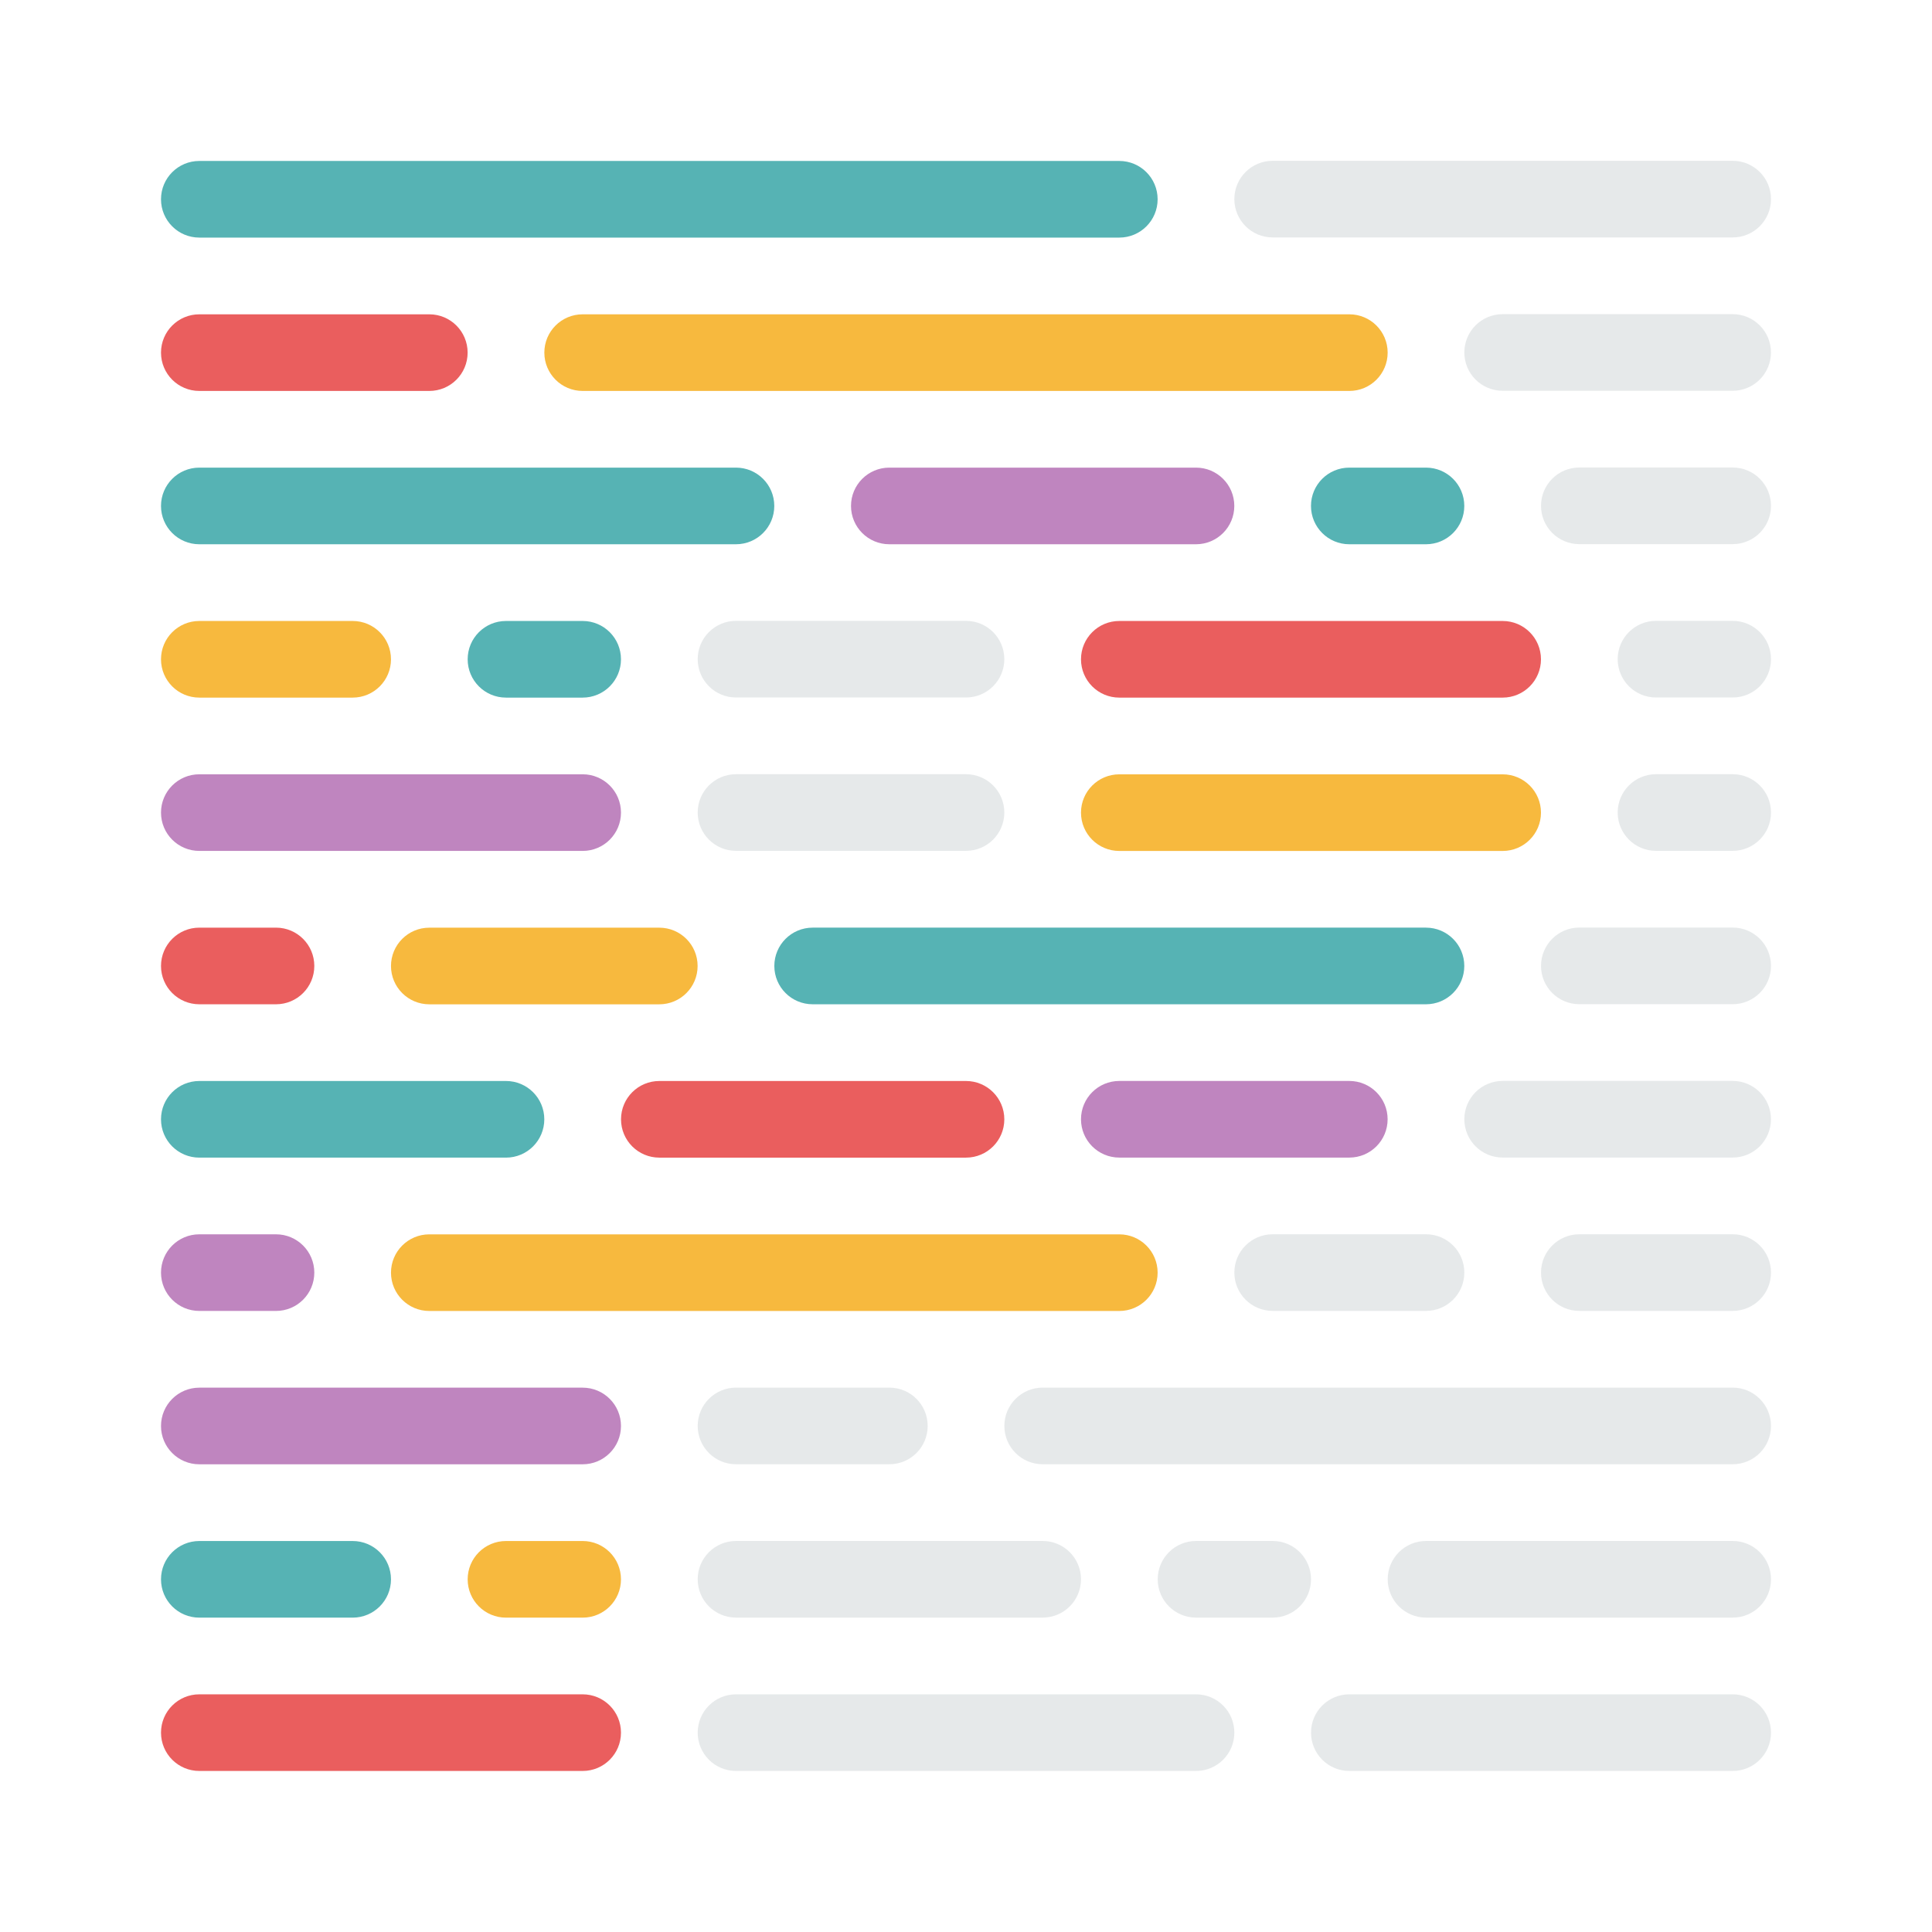 <svg viewBox="0 0 48 48" xmlns="http://www.w3.org/2000/svg"><g fill="none" fill-rule="nonzero"><path d="m12.571 38.286h1.905c.526 0 .952.426.952.952 0 .526-.426.952-.952.952h-1.905c-.526 0-.952-.426-.952-.952 0-.526.426-.952.952-.952zm-1.905-7.619h17.143c.526 0 .952.426.952.952s-.426.952-.952.952h-17.143c-.526 0-.952-.426-.952-.952s.426-.952.952-.952zm0-7.619h5.714c.526 0 .952.426.952.952s-.426.952-.952.952h-5.714c-.526 0-.952-.426-.952-.952s.426-.952.952-.952zm17.143-3.81h9.524c.526 0 .952.426.952.952s-.426.952-.952.952h-9.524c-.526 0-.952-.426-.952-.952s.426-.952.952-.952zm-22.857-3.81h3.81c.526 0 .952.426.952.952s-.426.952-.952.952h-3.81c-.526 0-.952-.426-.952-.952s.426-.952.952-.952zm9.524-7.619h19.048c.526 0 .952.426.952.952 0 .526-.426.952-.952.952h-19.048c-.526 0-.952-.426-.952-.952 0-.526.426-.952.952-.952z" fill="#f7b93e"/><path d="m4.952 42.095h9.524c.526 0 .952.426.952.952 0 .526-.426.952-.952.952h-9.524c-.526 0-.952-.426-.952-.952 0-.526.426-.952.952-.952zm11.429-15.238h7.619c.526 0 .952.426.952.952s-.426.952-.952.952h-7.619c-.526 0-.952-.426-.952-.952s.426-.952.952-.952zm-11.429-3.81h1.905c.526 0 .952.426.952.952s-.426.952-.952.952h-1.905c-.526 0-.952-.426-.952-.952s.426-.952.952-.952zm22.857-7.619h9.524c.526 0 .952.426.952.952s-.426.952-.952.952h-9.524c-.526 0-.952-.426-.952-.952s.426-.952.952-.952zm-22.857-7.619h5.714c.526 0 .952.426.952.952 0 .526-.426.952-.952.952h-5.714c-.526 0-.952-.426-.952-.952 0-.526.426-.952.952-.952z" fill="#ea5e5e"/><path d="m4.952 38.286h3.81c.526 0 .952.426.952.952 0 .526-.426.952-.952.952h-3.81c-.526 0-.952-.426-.952-.952 0-.526.426-.952.952-.952zm0-11.429h7.619c.526 0 .952.426.952.952s-.426.952-.952.952h-7.619c-.526 0-.952-.426-.952-.952s.426-.952.952-.952zm15.238-3.81h15.238c.526 0 .952.426.952.952s-.426.952-.952.952h-15.238c-.526 0-.952-.426-.952-.952s.426-.952.952-.952zm-7.619-7.619h1.905c.526 0 .952.426.952.952s-.426.952-.952.952h-1.905c-.526 0-.952-.426-.952-.952s.426-.952.952-.952zm20.952-3.81h1.905c.526 0 .952.426.952.952 0 .526-.426.952-.952.952h-1.905c-.526 0-.952-.426-.952-.952 0-.526.426-.952.952-.952zm-28.571 0h13.333c.526 0 .952.426.952.952 0 .526-.426.952-.952.952h-13.333c-.526 0-.952-.426-.952-.952 0-.526.426-.952.952-.952zm0-7.619h22.857c.526 0 .952.426.952.952 0 .526-.426.952-.952.952h-22.857c-.526 0-.952-.426-.952-.952 0-.526.426-.952.952-.952z" fill="#56b3b4"/><path d="m33.524 42.095h9.524c.526 0 .952.426.952.952 0 .526-.426.952-.952.952h-9.524c-.526 0-.952-.426-.952-.952 0-.526.426-.952.952-.952zm-15.238 0h11.429c.526 0 .952.426.952.952 0 .526-.426.952-.952.952h-11.429c-.526 0-.952-.426-.952-.952 0-.526.426-.952.952-.952zm17.143-3.81h7.619c.526 0 .952.426.952.952 0 .526-.426.952-.952.952h-7.619c-.526 0-.952-.426-.952-.952 0-.526.426-.952.952-.952zm-5.714 0h1.905c.526 0 .952.426.952.952 0 .526-.426.952-.952.952h-1.905c-.526 0-.952-.426-.952-.952 0-.526.426-.952.952-.952zm-11.429 0h7.619c.526 0 .952.426.952.952 0 .526-.426.952-.952.952h-7.619c-.526 0-.952-.426-.952-.952 0-.526.426-.952.952-.952zm7.619-3.81h17.143c.526 0 .952.426.952.952 0 .526-.426.952-.952.952h-17.143c-.526 0-.952-.426-.952-.952 0-.526.426-.952.952-.952zm-7.619 0h3.81c.526 0 .952.426.952.952 0 .526-.426.952-.952.952h-3.81c-.526 0-.952-.426-.952-.952 0-.526.426-.952.952-.952zm20.952-3.81h3.81c.526 0 .952.426.952.952s-.426.952-.952.952h-3.81c-.526 0-.952-.426-.952-.952s.426-.952.952-.952zm-7.619 0h3.81c.526 0 .952.426.952.952s-.426.952-.952.952h-3.81c-.526 0-.952-.426-.952-.952s.426-.952.952-.952zm5.714-3.81h5.714c.526 0 .952.426.952.952s-.426.952-.952.952h-5.714c-.526 0-.952-.426-.952-.952s.426-.952.952-.952zm1.905-3.81h3.81c.526 0 .952.426.952.952s-.426.952-.952.952h-3.81c-.526 0-.952-.426-.952-.952s.426-.952.952-.952zm1.905-3.81h1.905c.526 0 .952.426.952.952s-.426.952-.952.952h-1.905c-.526 0-.952-.426-.952-.952s.426-.952.952-.952zm-22.857 0h5.714c.526 0 .952.426.952.952s-.426.952-.952.952h-5.714c-.526 0-.952-.426-.952-.952s.426-.952.952-.952zm22.857-3.81h1.905c.526 0 .952.426.952.952s-.426.952-.952.952h-1.905c-.526 0-.952-.426-.952-.952s.426-.952.952-.952zm-22.857 0h5.714c.526 0 .952.426.952.952s-.426.952-.952.952h-5.714c-.526 0-.952-.426-.952-.952s.426-.952.952-.952zm20.952-3.81h3.81c.526 0 .952.426.952.952 0 .526-.426.952-.952.952h-3.81c-.526 0-.952-.426-.952-.952 0-.526.426-.952.952-.952zm-1.905-3.81h5.714c.526 0 .952.426.952.952 0 .526-.426.952-.952.952h-5.714c-.526 0-.952-.426-.952-.952 0-.526.426-.952.952-.952zm-5.714-3.81h11.429c.526 0 .952.426.952.952 0 .526-.426.952-.952.952h-11.429c-.526 0-.952-.426-.952-.952 0-.526.426-.952.952-.952z" fill="#cfd4d7" opacity=".5"/><path d="m4.952 34.476h9.524c.526 0 .952.426.952.952 0 .526-.426.952-.952.952h-9.524c-.526 0-.952-.426-.952-.952 0-.526.426-.952.952-.952zm0-3.81h1.905c.526 0 .952.426.952.952s-.426.952-.952.952h-1.905c-.526 0-.952-.426-.952-.952s.426-.952.952-.952zm22.857-3.81h5.714c.526 0 .952.426.952.952s-.426.952-.952.952h-5.714c-.526 0-.952-.426-.952-.952s.426-.952.952-.952zm-22.857-7.619h9.524c.526 0 .952.426.952.952s-.426.952-.952.952h-9.524c-.526 0-.952-.426-.952-.952s.426-.952.952-.952zm17.143-7.619h7.619c.526 0 .952.426.952.952 0 .526-.426.952-.952.952h-7.619c-.526 0-.952-.426-.952-.952 0-.526.426-.952.952-.952z" fill="#bf85bf"/></g></svg>
